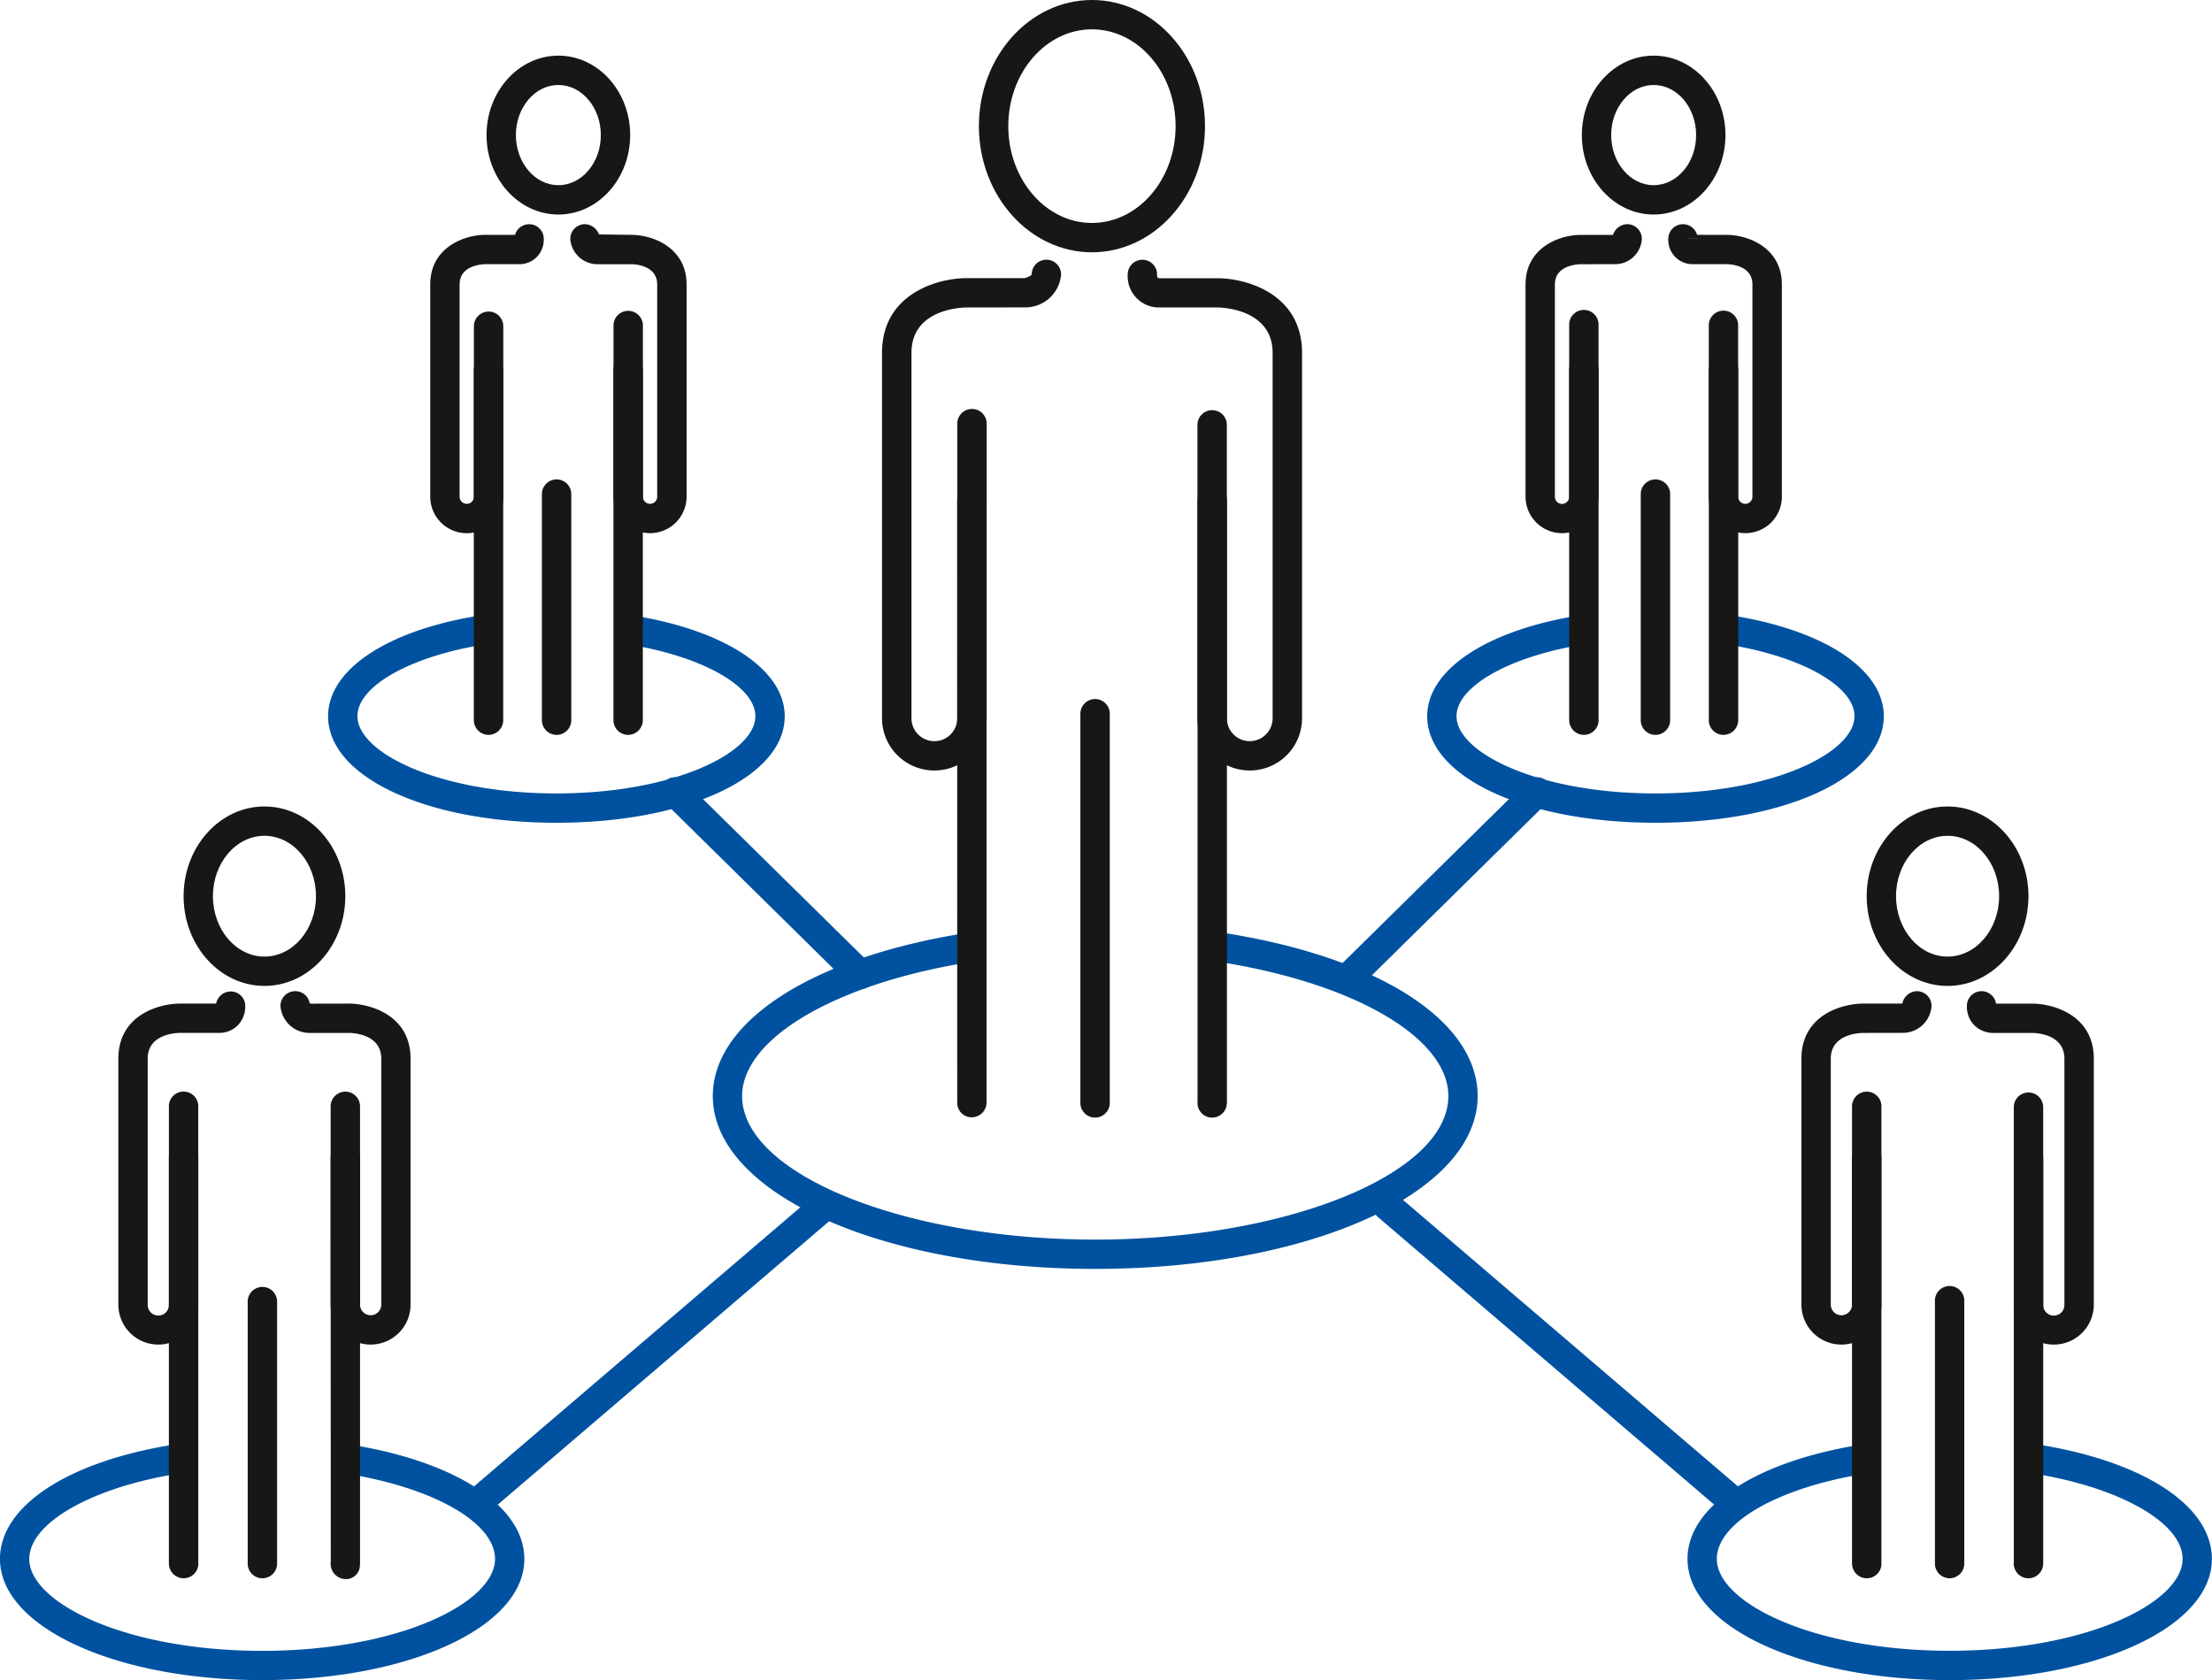 <svg xmlns="http://www.w3.org/2000/svg" width="195.668" height="148.64" viewBox="0 0 195.668 148.64">
  <g id="组_16" data-name="组 16" transform="translate(-545.261 -274.499)">
    <g id="组_9" data-name="组 9" transform="translate(608.315 274.499)">
      <path id="路径_13" data-name="路径 13" d="M615.537,351.976c-18.97,0-33.83-6.718-33.83-15.292,0-6.626,8.83-12.292,22.493-14.436a1.3,1.3,0,0,1,.4,2.564c-11.951,1.875-20.3,6.756-20.3,11.872,0,6.884,14.3,12.7,31.235,12.7s31.235-5.813,31.235-12.7c0-5.24-8.6-10.161-20.922-11.965a1.3,1.3,0,0,1-1.1-1.471,1.312,1.312,0,0,1,1.47-1.1c14.059,2.059,23.143,7.763,23.143,14.533C649.367,345.258,634.507,351.976,615.537,351.976Z" transform="translate(-581.707 -239.717)" fill="#0052a0"/>
      <g id="组_8" data-name="组 8" transform="translate(14.967)">
        <g id="组_7" data-name="组 7" transform="translate(0 22.974)">
          <path id="路径_14" data-name="路径 14" d="M594.979,332.969a4.627,4.627,0,0,1-4.621-4.621V296.024c0-5.232,4.907-6.614,7.5-6.614h5.105c.13-.024.635-.2.637-.356a1.3,1.3,0,0,1,1.3-1.275h.021a1.3,1.3,0,0,1,1.277,1.32,3.169,3.169,0,0,1-3.1,2.9l-5.235.007c-.5,0-4.9.145-4.9,4.019v32.325a2.026,2.026,0,0,0,4.052,0V302.283a1.3,1.3,0,1,1,2.6,0v26.065A4.626,4.626,0,0,1,594.979,332.969Z" transform="translate(-590.358 -287.778)" fill="#171716"/>
          <path id="路径_15" data-name="路径 15" d="M613.713,332.969a4.627,4.627,0,0,1-4.621-4.621V302.391a1.3,1.3,0,1,1,2.6,0v25.956a2.025,2.025,0,1,0,4.05,0V296.023c0-3.972-4.7-4.019-4.9-4.019h-5.105a2.763,2.763,0,0,1-2.813-2.92,1.3,1.3,0,0,1,1.291-1.3h.007a1.3,1.3,0,0,1,1.3,1.291.564.564,0,0,0,.05.3h0c.017,0,.152.043.168.043h5.105c2.593,0,7.5,1.382,7.5,6.614v32.325A4.624,4.624,0,0,1,613.713,332.969Z" transform="translate(-581.19 -287.777)" fill="#171716"/>
          <path id="路径_16" data-name="路径 16" d="M601.8,347.273a1.3,1.3,0,0,1-1.3-1.3v-34.43a1.3,1.3,0,0,1,2.6,0v34.43A1.3,1.3,0,0,1,601.8,347.273Z" transform="translate(-582.953 -271.373)" fill="#171716"/>
          <path id="路径_17" data-name="路径 17" d="M595.5,355.219a1.272,1.272,0,0,1-1.294-1.27l-.005-53.324a1.3,1.3,0,0,1,2.6,0v53.269A1.319,1.319,0,0,1,595.5,355.219Z" transform="translate(-587.553 -279.346)" fill="#171716"/>
          <path id="路径_18" data-name="路径 18" d="M607.785,355.247a1.3,1.3,0,0,1-1.3-1.3,1.127,1.127,0,0,1,.007-.128v-53.2a1.3,1.3,0,0,1,2.6,0v53.269a1.468,1.468,0,0,1-.014.189A1.3,1.3,0,0,1,607.785,355.247Z" transform="translate(-578.582 -279.346)" fill="#171716"/>
        </g>
        <path id="路径_19" data-name="路径 19" d="M605.31,296.819c-5.514,0-10-5.007-10-11.161s4.483-11.159,10-11.159,10,5.005,10,11.159S610.824,296.819,605.31,296.819Zm0-19.725c-4.083,0-7.4,3.841-7.4,8.564s3.318,8.566,7.4,8.566,7.4-3.843,7.4-8.566S609.393,277.094,605.31,277.094Z" transform="translate(-586.74 -274.499)" fill="#171716"/>
      </g>
    </g>
    <g id="组_12" data-name="组 12" transform="translate(545.261 279.423)">
      <path id="路径_20" data-name="路径 20" d="M568.458,369.247c-13.008,0-23.2-4.709-23.2-10.72,0-4.779,6.258-8.784,15.943-10.2a1.315,1.315,0,0,1,1.471,1.1,1.3,1.3,0,0,1-1.1,1.471c-7.95,1.164-13.721,4.377-13.721,7.635,0,3.843,8.46,8.124,20.6,8.124s20.6-4.282,20.6-8.124c0-3.23-5.472-6.344-13.308-7.573a1.3,1.3,0,0,1,.4-2.564c9.419,1.476,15.5,5.455,15.5,10.137C591.655,364.538,581.466,369.247,568.458,369.247Z" transform="translate(-545.261 -225.532)" fill="#0052a0"/>
      <g id="组_10" data-name="组 10" transform="translate(10.469 82.761)">
        <path id="路径_21" data-name="路径 21" d="M567.574,356.452a3.537,3.537,0,0,1-3.535-3.535V335.374a1.3,1.3,0,1,1,2.6,0v17.543a.939.939,0,1,0,1.879,0V331.16c0-2.142-2.4-2.275-2.884-2.28H562.2a2.582,2.582,0,0,1-2.6-2.375,1.3,1.3,0,0,1,1.277-1.318,1.265,1.265,0,0,1,1.3,1.062.928.928,0,0,0,.154.043l3.306-.007c1.893,0,5.472,1.019,5.472,4.875v21.757A3.537,3.537,0,0,1,567.574,356.452Z" transform="translate(-545.26 -325.182)" fill="#171716"/>
        <path id="路径_22" data-name="路径 22" d="M554.845,356.438a3.537,3.537,0,0,1-3.533-3.535V331.146c0-3.856,3.578-4.875,5.47-4.875h3.18a1.317,1.317,0,0,1,1.275-1.071h.005a1.274,1.274,0,0,1,1.294,1.275,2.366,2.366,0,0,1-.7,1.758,2.317,2.317,0,0,1-1.663.631l-3.391,0c-.476.005-2.875.138-2.875,2.28V352.9a.939.939,0,1,0,1.877,0V335.435a1.3,1.3,0,1,1,2.595,0V352.9A3.537,3.537,0,0,1,554.845,356.438Zm5.356-30.167h0Z" transform="translate(-551.312 -325.169)" fill="#171716"/>
        <path id="路径_23" data-name="路径 23" d="M559.225,366.082a1.3,1.3,0,0,1-1.3-1.3V341.607a1.3,1.3,0,1,1,2.6,0v23.178A1.3,1.3,0,0,1,559.225,366.082Z" transform="translate(-546.483 -314.138)" fill="#171716"/>
        <path id="路径_24" data-name="路径 24" d="M563.457,371.523a1.359,1.359,0,0,1-1.292-1.372,1.5,1.5,0,0,1,.014-.2l-.01-35.7a1.3,1.3,0,1,1,2.6,0v35.856a1.426,1.426,0,0,1-.014.19A1.231,1.231,0,0,1,563.457,371.523Z" transform="translate(-543.389 -319.505)" fill="#171716"/>
        <path id="路径_25" data-name="路径 25" d="M555.2,371.449a1.3,1.3,0,0,1-1.29-1.154,1.691,1.691,0,0,1-.012-.183V334.256a1.3,1.3,0,1,1,2.6,0V370.04c0,.038.005.076.005.111A1.3,1.3,0,0,1,555.2,371.449Z" transform="translate(-549.428 -319.505)" fill="#171716"/>
      </g>
      <path id="路径_26" data-name="路径 26" d="M561.8,331.614c-3.945,0-7.152-3.562-7.152-7.938s3.208-7.938,7.152-7.938,7.154,3.56,7.154,7.938S565.746,331.614,561.8,331.614Zm0-13.28c-2.514,0-4.557,2.4-4.557,5.342s2.043,5.343,4.557,5.343,4.559-2.4,4.559-5.343S564.314,318.334,561.8,318.334Z" transform="translate(-538.408 -249.314)" fill="#171716"/>
      <path id="路径_27" data-name="路径 27" d="M582.236,324.346c-11.514,0-20.2-4.054-20.2-9.427,0-4.22,5.46-7.746,13.91-8.983a1.3,1.3,0,0,1,.375,2.569c-6.773.991-11.69,3.687-11.69,6.413,0,3.232,7.23,6.832,17.6,6.832s17.6-3.6,17.6-6.832c0-2.656-4.768-5.33-11.335-6.361a1.3,1.3,0,0,1-1.081-1.484,1.319,1.319,0,0,1,1.483-1.081c8.218,1.292,13.529,4.8,13.529,8.927C602.434,320.292,593.749,324.346,582.236,324.346Z" transform="translate(-533.013 -256.48)" fill="#0052a0"/>
      <g id="组_11" data-name="组 11" transform="translate(38.058 14.904)">
        <path id="路径_28" data-name="路径 28" d="M581.473,313.3a3.231,3.231,0,0,1-3.227-3.228V294.931a1.3,1.3,0,1,1,2.6,0v15.143a.632.632,0,1,0,1.265,0V291.3c0-1.742-2.067-1.794-2.3-1.794h-2.965a2.406,2.406,0,0,1-2.422-2.225,1.294,1.294,0,0,1,1.277-1.317,1.365,1.365,0,0,1,1.259.908l2.851.038c1.971,0,4.9,1.17,4.9,4.389v18.778A3.232,3.232,0,0,1,581.473,313.3Z" transform="translate(-562.035 -285.96)" fill="#171716"/>
        <path id="路径_29" data-name="路径 29" d="M570.486,313.3a3.231,3.231,0,0,1-3.227-3.228V291.292c0-3.22,2.929-4.389,4.9-4.389h2.6a1.307,1.307,0,0,1,1.246-.938h.005a1.293,1.293,0,0,1,1.292,1.3,2.215,2.215,0,0,1-.661,1.642,2.192,2.192,0,0,1-1.566.594l-2.919,0c-.379.005-2.3.114-2.3,1.794V310.07a.632.632,0,1,0,1.265,0V294.991a1.3,1.3,0,0,1,2.6,0V310.07A3.232,3.232,0,0,1,570.486,313.3Zm4.609-26.4h0Z" transform="translate(-567.259 -285.956)" fill="#171716"/>
        <path id="路径_30" data-name="路径 30" d="M574.267,321.614a1.3,1.3,0,0,1-1.3-1.3v-20a1.3,1.3,0,1,1,2.6,0v20A1.3,1.3,0,0,1,574.267,321.614Z" transform="translate(-563.09 -276.429)" fill="#171716"/>
        <path id="路径_31" data-name="路径 31" d="M577.925,326.246a1.3,1.3,0,0,1-1.3-1.3c0-.029,0-.059,0-.092V293.967a1.3,1.3,0,0,1,2.6,0v30.949c0,.048,0,.1-.009.152A1.3,1.3,0,0,1,577.925,326.246Z" transform="translate(-560.42 -281.061)" fill="#171716"/>
        <path id="路径_32" data-name="路径 32" d="M570.788,326.246a1.3,1.3,0,0,1-1.292-1.18,1.5,1.5,0,0,1-.009-.15V293.967a1.3,1.3,0,0,1,2.6,0v30.892c0,.031,0,.061,0,.09A1.3,1.3,0,0,1,570.788,326.246Z" transform="translate(-565.632 -281.061)" fill="#171716"/>
      </g>
      <path id="路径_33" data-name="路径 33" d="M576.492,291.4c-3.505,0-6.355-3.152-6.355-7.028s2.85-7.028,6.355-7.028,6.351,3.154,6.351,7.028S579.994,291.4,576.492,291.4Zm0-11.46c-2.074,0-3.759,1.99-3.759,4.432s1.685,4.432,3.759,4.432,3.756-1.988,3.756-4.432S578.563,279.94,576.492,279.94Z" transform="translate(-527.099 -277.345)" fill="#171716"/>
      <path id="路径_34" data-name="路径 34" d="M596.688,332.974a1.3,1.3,0,0,1-.91-.374l-16.34-16.1a1.3,1.3,0,1,1,1.822-1.848l16.341,16.1a1.3,1.3,0,0,1-.912,2.223Z" transform="translate(-520.591 -250.379)" fill="#0052a0"/>
      <path id="路径_35" data-name="路径 35" d="M570.246,364.248a1.3,1.3,0,0,1-.843-2.284L600.109,335.7a1.3,1.3,0,1,1,1.687,1.972l-30.705,26.263A1.3,1.3,0,0,1,570.246,364.248Z" transform="translate(-527.967 -234.966)" fill="#0052a0"/>
    </g>
    <g id="组_15" data-name="组 15" transform="translate(663.535 279.423)">
      <path id="路径_36" data-name="路径 36" d="M654.739,369.247c-13.007,0-23.2-4.709-23.2-10.72,0-4.682,6.085-8.661,15.5-10.137a1.3,1.3,0,0,1,.4,2.564c-7.834,1.228-13.306,4.342-13.306,7.573,0,3.843,8.46,8.124,20.6,8.124s20.6-4.282,20.6-8.124c0-3.258-5.771-6.47-13.72-7.635a1.3,1.3,0,0,1-1.1-1.471,1.312,1.312,0,0,1,1.471-1.1c9.685,1.419,15.941,5.424,15.941,10.2C677.936,364.538,667.747,369.247,654.739,369.247Z" transform="translate(-600.541 -225.532)" fill="#0052a0"/>
      <g id="组_13" data-name="组 13" transform="translate(41.077 82.765)">
        <path id="路径_37" data-name="路径 37" d="M640.9,356.45a3.538,3.538,0,0,1-3.535-3.535V331.158c0-3.856,3.58-4.875,5.472-4.875h3.438c-.029,0-.009-.014.023-.029a1.349,1.349,0,0,1,1.3-1.069,1.3,1.3,0,0,1,1.278,1.318,2.544,2.544,0,0,1-2.469,2.368l-3.567.007c-.474.005-2.877.138-2.877,2.28v21.757a.939.939,0,1,0,1.879,0V335.372a1.3,1.3,0,0,1,2.6,0v17.543A3.538,3.538,0,0,1,640.9,356.45Z" transform="translate(-637.367 -325.184)" fill="#171716"/>
        <path id="路径_38" data-name="路径 38" d="M653.514,356.45a3.537,3.537,0,0,1-3.534-3.535V335.447a1.3,1.3,0,1,1,2.6,0v17.469a.939.939,0,1,0,1.877,0V331.158c0-2.142-2.4-2.275-2.882-2.28h-3.431a2.418,2.418,0,0,1-1.614-.633,2.36,2.36,0,0,1-.7-1.754,1.3,1.3,0,0,1,1.289-1.306h.009a1.3,1.3,0,0,1,1.282,1.1h3.175c1.893,0,5.472,1.019,5.472,4.875v21.757A3.537,3.537,0,0,1,653.514,356.45Zm-5.408-30.167-.014,0h.024Z" transform="translate(-631.196 -325.184)" fill="#171716"/>
        <path id="路径_39" data-name="路径 39" d="M645.491,366.082a1.3,1.3,0,0,1-1.3-1.3V341.607a1.3,1.3,0,1,1,2.595,0v23.178A1.3,1.3,0,0,1,645.491,366.082Z" transform="translate(-632.383 -314.142)" fill="#171716"/>
        <path id="路径_40" data-name="路径 40" d="M641.256,371.449a1.3,1.3,0,0,1-1.289-1.154,1.368,1.368,0,0,1-.014-.183V334.256a1.3,1.3,0,0,1,2.6,0V370.04c0,.038.005.076.005.111A1.3,1.3,0,0,1,641.256,371.449Z" transform="translate(-635.479 -319.508)" fill="#171716"/>
        <path id="路径_41" data-name="路径 41" d="M649.522,371.449a1.3,1.3,0,0,1-1.3-1.3c0-.035,0-.073.005-.113V334.256a1.3,1.3,0,1,1,2.6,0v35.856a1.437,1.437,0,0,1-.014.187A1.3,1.3,0,0,1,649.522,371.449Z" transform="translate(-629.44 -319.508)" fill="#171716"/>
      </g>
      <path id="路径_42" data-name="路径 42" d="M647.857,331.614c-3.945,0-7.154-3.562-7.154-7.938s3.209-7.938,7.154-7.938,7.156,3.56,7.156,7.938S651.8,331.614,647.857,331.614Zm0-13.28c-2.514,0-4.559,2.4-4.559,5.342s2.045,5.343,4.559,5.343,4.561-2.4,4.561-5.343S650.371,318.334,647.857,318.334Z" transform="translate(-593.854 -249.314)" fill="#171716"/>
      <path id="路径_43" data-name="路径 43" d="M638.432,324.346c-11.514,0-20.2-4.054-20.2-9.427,0-4.131,5.311-7.635,13.529-8.927a1.3,1.3,0,0,1,.4,2.566c-6.567,1.031-11.335,3.706-11.335,6.361,0,3.232,7.23,6.832,17.6,6.832s17.6-3.6,17.6-6.832c0-2.727-4.917-5.422-11.69-6.413a1.3,1.3,0,0,1,.375-2.569c8.45,1.237,13.91,4.763,13.91,8.983C658.63,320.292,649.945,324.346,638.432,324.346Z" transform="translate(-610.259 -256.48)" fill="#0052a0"/>
      <g id="组_14" data-name="组 14" transform="translate(16.671 14.905)">
        <path id="路径_44" data-name="路径 44" d="M626.488,313.3a3.232,3.232,0,0,1-3.228-3.228V291.3c0-3.22,2.931-4.389,4.9-4.389H631a1.351,1.351,0,0,1,1.272-.946,1.294,1.294,0,0,1,1.277,1.317,2.366,2.366,0,0,1-2.291,2.218l-3.095.007c-.379.005-2.306.114-2.306,1.794v18.778a.632.632,0,1,0,1.265,0V294.93a1.3,1.3,0,1,1,2.595,0v15.143A3.231,3.231,0,0,1,626.488,313.3Zm4.637-26.4h0Z" transform="translate(-623.26 -285.96)" fill="#171716"/>
        <path id="路径_45" data-name="路径 45" d="M637.372,313.3a3.232,3.232,0,0,1-3.228-3.228V294.994a1.3,1.3,0,1,1,2.595,0v15.079a.632.632,0,1,0,1.265,0V291.295c0-1.742-2.068-1.794-2.3-1.794h-2.967a2.144,2.144,0,0,1-2.176-2.237,1.3,1.3,0,0,1,1.291-1.3h.007a1.3,1.3,0,0,1,1.249.945h2.6c1.971,0,4.9,1.17,4.9,4.389v18.778A3.231,3.231,0,0,1,637.372,313.3Zm-4.227-26.05-1.292.007,1.3.009Zm-.441-.346-.019,0h.038Z" transform="translate(-617.933 -285.959)" fill="#171716"/>
        <path id="路径_46" data-name="路径 46" d="M630.449,321.614a1.3,1.3,0,0,1-1.3-1.3v-20a1.3,1.3,0,1,1,2.6,0v20A1.3,1.3,0,0,1,630.449,321.614Z" transform="translate(-618.958 -276.429)" fill="#171716"/>
        <path id="路径_47" data-name="路径 47" d="M626.794,326.246a1.3,1.3,0,0,1-1.286-1.119,1.5,1.5,0,0,1-.017-.211V293.967a1.3,1.3,0,1,1,2.6,0v30.871c0,.038.005.074.005.111A1.3,1.3,0,0,1,626.794,326.246Z" transform="translate(-621.631 -281.062)" fill="#171716"/>
        <path id="路径_48" data-name="路径 48" d="M633.928,326.246a1.3,1.3,0,0,1-1.3-1.3c0-.036,0-.073.005-.112v-30.87a1.3,1.3,0,1,1,2.6,0v30.949a1.511,1.511,0,0,1-.017.213A1.3,1.3,0,0,1,633.928,326.246Z" transform="translate(-616.418 -281.062)" fill="#171716"/>
      </g>
      <path id="路径_49" data-name="路径 49" d="M632.492,291.4c-3.5,0-6.353-3.152-6.353-7.028s2.849-7.028,6.353-7.028,6.351,3.154,6.351,7.028S635.993,291.4,632.492,291.4Zm0-11.46c-2.073,0-3.758,1.99-3.758,4.432s1.685,4.432,3.758,4.432,3.756-1.988,3.756-4.432S634.563,279.94,632.492,279.94Z" transform="translate(-604.487 -277.345)" fill="#171716"/>
      <path id="路径_50" data-name="路径 50" d="M614.921,332.974a1.3,1.3,0,0,1-.91-2.223l16.339-16.1a1.3,1.3,0,1,1,1.822,1.848l-16.34,16.1A1.3,1.3,0,0,1,614.921,332.974Z" transform="translate(-613.624 -250.379)" fill="#0052a0"/>
      <path id="路径_51" data-name="路径 51" d="M647.426,364.248a1.3,1.3,0,0,1-.843-.311l-30.706-26.263a1.3,1.3,0,0,1,1.685-1.972l30.705,26.263a1.3,1.3,0,0,1-.843,2.284Z" transform="translate(-612.311 -234.966)" fill="#0052a0"/>
    </g>
  </g>
</svg>
